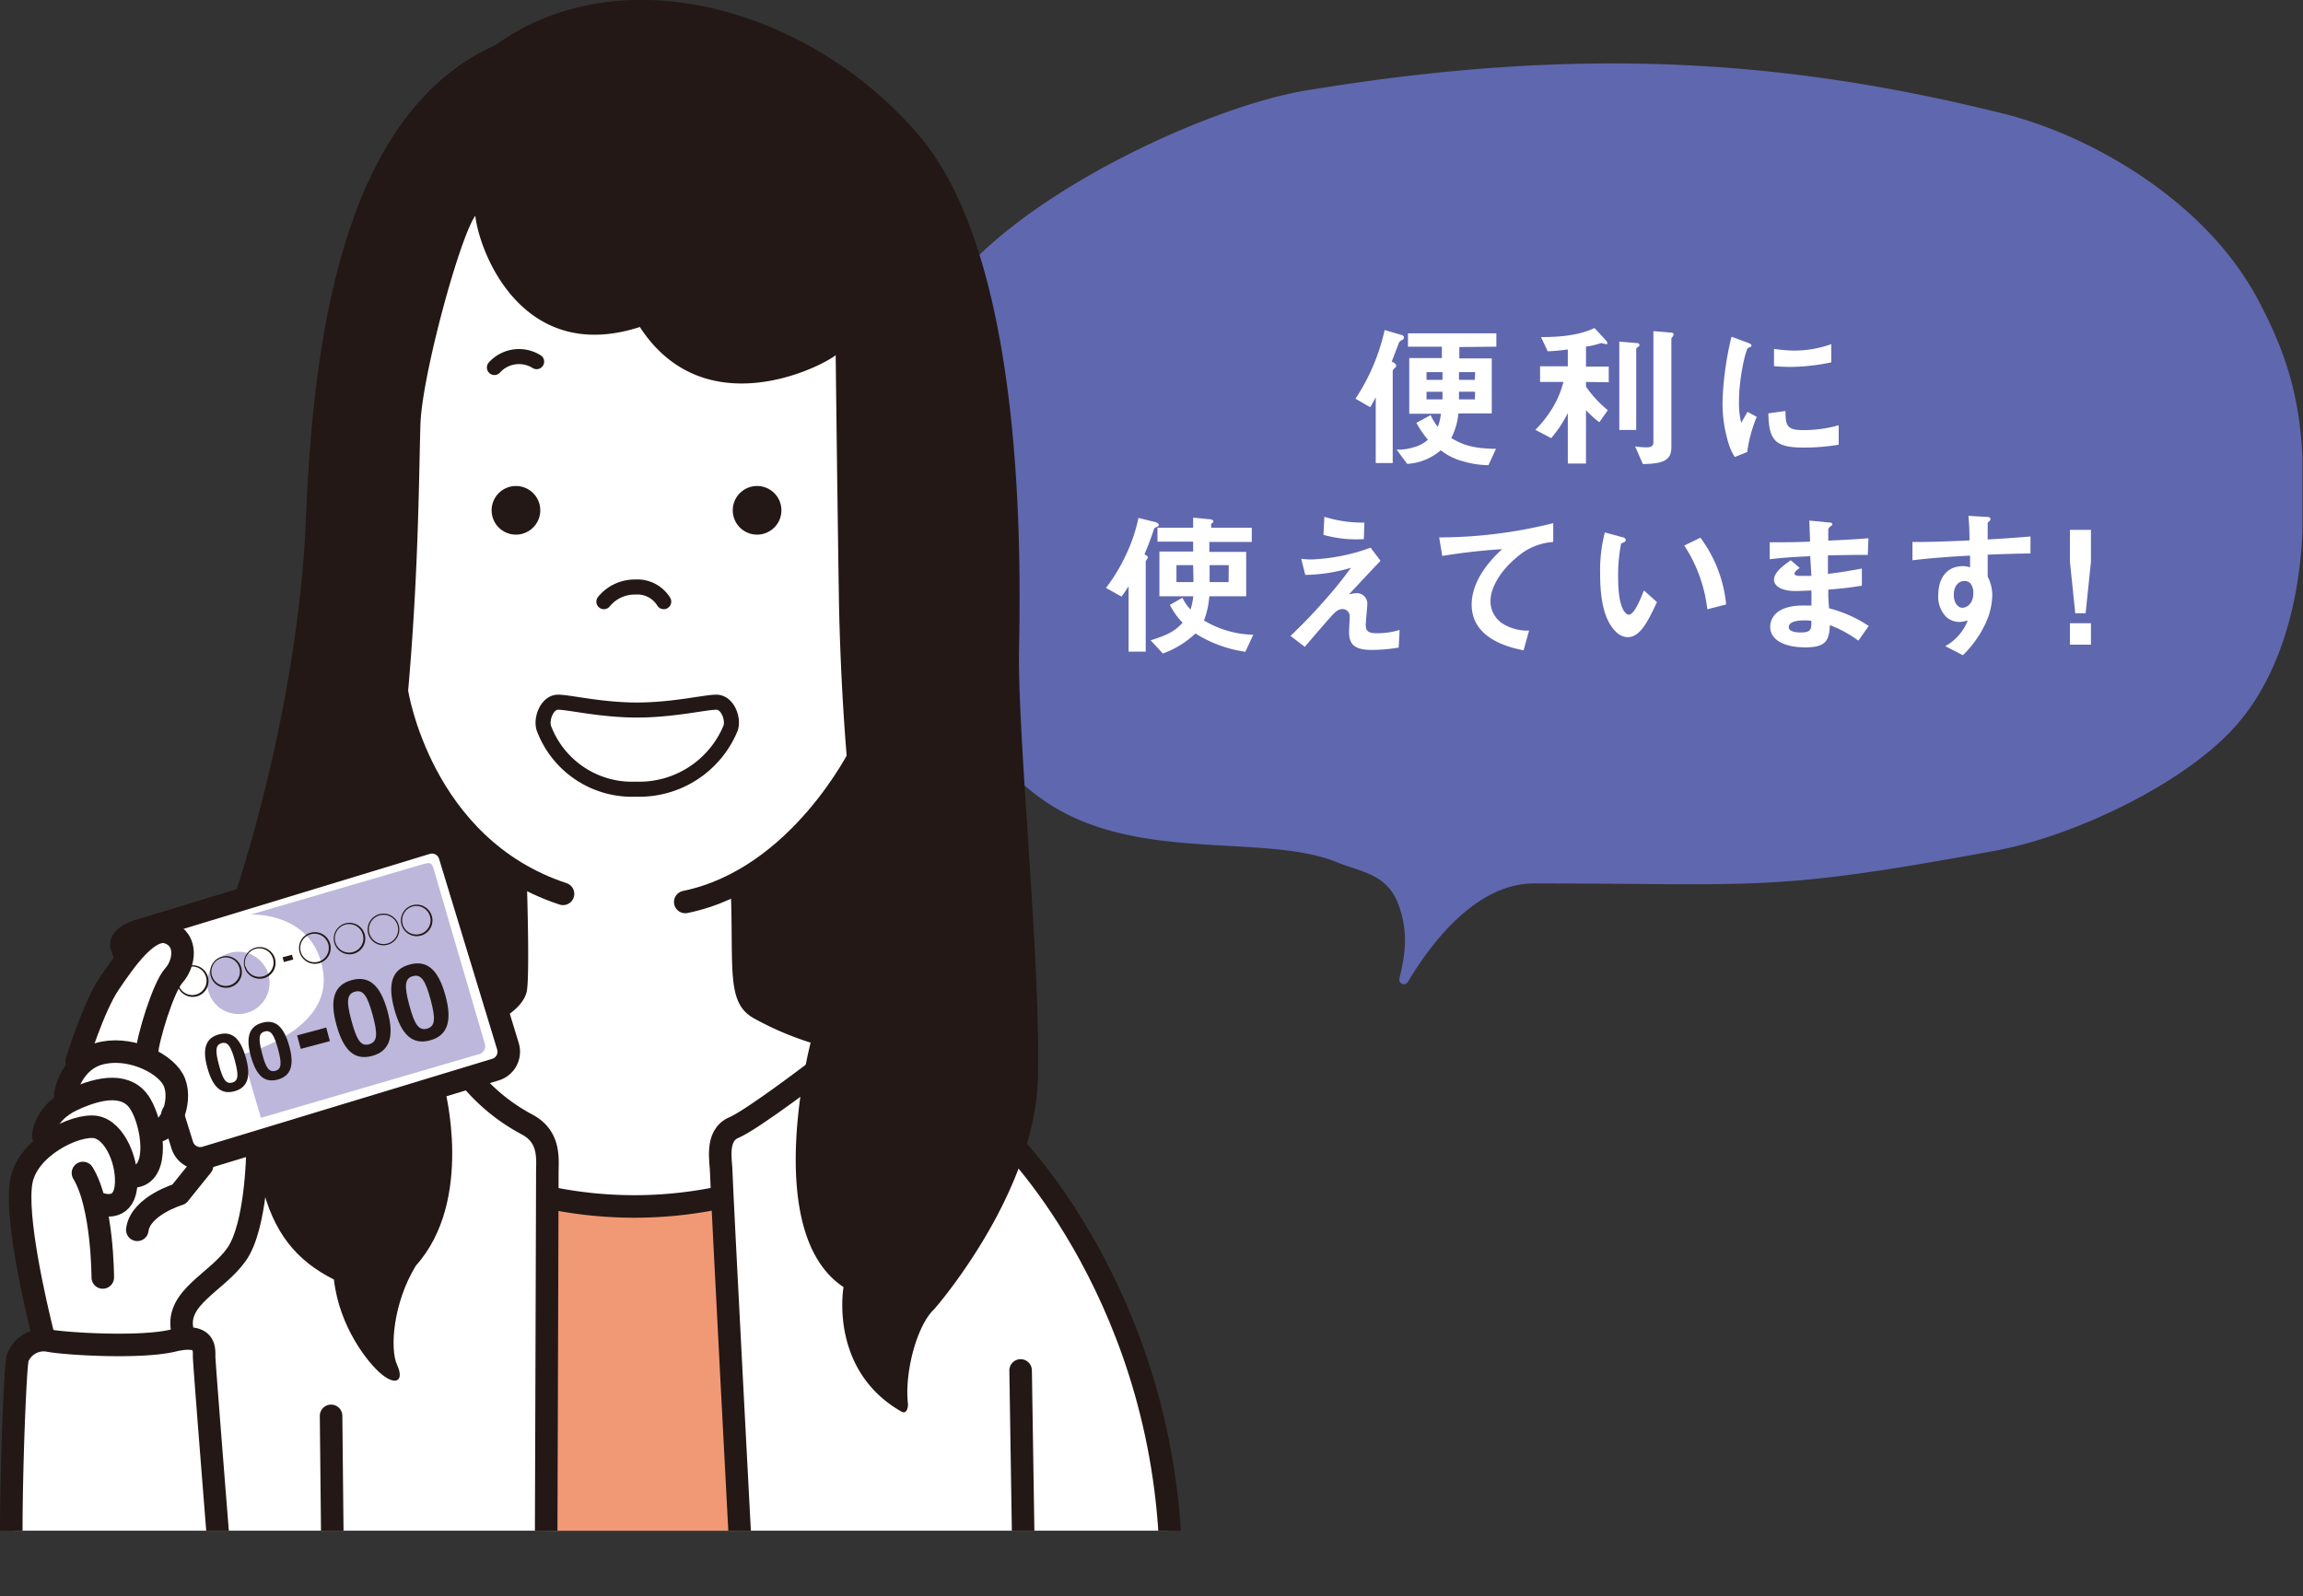 <svg xmlns="http://www.w3.org/2000/svg" xmlns:xlink="http://www.w3.org/1999/xlink" viewBox="0 0 322.9 223.88"><rect x="0" y="0" width="322.9" height="223.88" fill="#333333" stroke="none"/><defs><style>.cls-1,.cls-8,.cls-9{fill:none;}.cls-2{clip-path:url(#clip-path);}.cls-3{fill:#5f67ae;}.cls-4{fill:#fff;}.cls-5{fill:#f19975;}.cls-6{fill:#231815;}.cls-7{fill:#bcb7db;}.cls-8,.cls-9{stroke:#231815;stroke-linecap:round;stroke-linejoin:round;}.cls-8{stroke-width:3.16px;}.cls-9{stroke-width:2.11px;}</style><clipPath id="clip-path" transform="translate(-0.44 0.01)"><rect class="cls-1" width="323.26" height="214.66"/></clipPath></defs><title>useTtl_sub2_sp</title><g id="レイヤー_2" data-name="レイヤー 2"><g id="design"><g class="cls-2"><path class="cls-3" d="M197.84,137.7a.65.65,0,0,1-1.19-.49c.84-3.46,1.26-6.47-.11-10.29-1.58-4.4-5.27-4.61-8.63-6-10.42-4.23-28.73.34-41.58-9-10.49-7.59-20.38-24-20-40,.26-10.77,3.71-28.47,10.76-35.53,11.85-11.84,34.43-21.7,46.29-23.68,38.76-6.46,67.82-4.3,98,3.23,12.09,3,28.11,12.09,35.52,25.84,5.79,10.74,6.8,18.34,6.4,31.82-.31,10.68-3.19,21.38-9.63,28.46-7.32,8.06-22.65,15.24-33.37,17.22-31.78,5.87-32.88,4.61-64.93,4.61C207.33,124,201.07,132.28,197.84,137.7Z" transform="translate(-0.44 0.01)"/><path class="cls-4" d="M197.05,47.66c-.31.16-.37.2-.48.44-.29.73-.71,1.87-1,2.6.25.11.62.31.62.57s-.09.24-.22.35-.26.31-.26.4V64.93h-2.38V55.69c-.44.88-.64,1.19-.77,1.41l-2.07-1.19a28.74,28.74,0,0,0,4.09-9.63l2.27.66c.18,0,.44.17.44.41A.36.36,0,0,1,197.05,47.66Zm8,1v1.6h4.55v7.71h-4.68a9.39,9.39,0,0,1-1,3.45c1.67,1,3.08,1.47,6.27,1.52l-1.06,2.29a12.72,12.72,0,0,1-3.5-.53,8.66,8.66,0,0,1-3.19-1.56,7.92,7.92,0,0,1-4.7,1.91l-1.48-2a7.23,7.23,0,0,0,2.44-.35,4.52,4.52,0,0,0,1.94-1.05,14.11,14.11,0,0,1-1.61-2.36l2-1.08a8.46,8.46,0,0,0,1,1.65,7.26,7.26,0,0,0,.44-1.84h-4.44V50.21h4.57v-1.6h-4.75V46.74h12.39v1.87Zm-2.36,3.52h-2.24v1.08h2.24Zm0,2.75h-2.24V56h2.24Zm4.58-2.75H205v1.08h2.22Zm0,2.75H205V56h2.22Z" transform="translate(-0.44 0.01)"/><path class="cls-4" d="M222.81,53.56v.66a16.22,16.22,0,0,0,3.06,3.3l-1.19,1.69a14.86,14.86,0,0,1-1.87-1.69V65h-2.55V57.92a17.48,17.48,0,0,1-2.33,3.52l-2.22-1.17a15.9,15.9,0,0,0,2.48-3.19,13.26,13.26,0,0,0,1.45-3.52h-3.27v-2.2h3.89V49c-.95.13-1.85.22-2.82.26l-.94-2c1.38,0,4.91,0,7.5-1.27l1.52,1.65a.88.88,0,0,1,.29.48c0,.13-.09.13-.18.13a6.41,6.41,0,0,1-.7-.15,10.47,10.47,0,0,1-2.12.5v2.8H226v2.2Zm7.26-4.89c-.11.09-.22.2-.22.29V60.29h-2.37V47.9l2.4.2c.22,0,.42.07.42.27S230.18,48.59,230.07,48.67Zm5-1.58c-.14.15-.29.31-.29.37V62.69c0,1.78-1,2.35-4,2.38L229.7,62.6a12.49,12.49,0,0,0,1.56.13c.68,0,1-.17,1-.74V46.43l2.4.2c.26,0,.43.06.43.26A.28.28,0,0,1,235,47.09Z" transform="translate(-0.44 0.01)"/><path class="cls-4" d="M245.41,63.39l-1.74.69a7.24,7.24,0,0,1-.82-1.74,19.18,19.18,0,0,1-.9-5.79,39.63,39.63,0,0,1,.33-4.33,43.13,43.13,0,0,1,.93-5l2.24.81c.15.07.57.22.57.4a.27.27,0,0,1-.11.2l-.37.15c-.33.2-1.28,4.18-1.28,7.51a12,12,0,0,0,.31,3c.26-.46.4-.68.88-1.54l1.3.7A19.74,19.74,0,0,0,245.41,63.39Zm7.87-.63c-4,0-4.84-1.08-4.9-4.8l2.4-.33c0,2.09.24,2.68,2.46,2.68a18,18,0,0,0,5-.68v2.73A29.61,29.61,0,0,1,253.28,62.76Zm-1.76-11.31c-.17,0-1.18,0-2.35-.11V48.92a20.72,20.72,0,0,0,2.82.24,15.55,15.55,0,0,0,5.21-.9v2.55A29.29,29.29,0,0,1,251.52,51.45Z" transform="translate(-0.44 0.01)"/><path class="cls-4" d="M162.64,73.89c-.33.11-.37.22-.46.48-.48,1.45-.92,2.53-1.28,3.37.25.13.49.28.49.41s-.31.47-.31.58V91.38h-2.4V82.2a15.75,15.75,0,0,1-1,1.46l-2.17-1.22a24.54,24.54,0,0,0,2.77-4.57,23,23,0,0,0,1.78-5.24l2,.49c.49.11.84.24.84.46S162.84,73.8,162.64,73.89ZM175.05,91.4a17.75,17.75,0,0,1-7-2.57,13,13,0,0,1-4.57,2.81l-1.72-1.85c2.6-.79,3.48-1.38,4.49-2.46a10.16,10.16,0,0,1-1.78-2.51l1.76-1a5.7,5.7,0,0,0,1.14,1.65,10.33,10.33,0,0,0,.38-1.85H163V77.34h4.73c0-.53,0-.59,0-1.39h-5V74h5c0-.22,0-1.39,0-1.41l2.29.22c.07,0,.53.05.53.27a.38.38,0,0,1,0,.13s-.25.24-.29.28,0,.11,0,.51h5.69V76H170l0,1.39h5.17v6.23H170a12.41,12.41,0,0,1-.75,3.39,14,14,0,0,0,6.91,2Zm-7.33-12.15h-2.33v2.38h2.38C167.77,80.93,167.75,79.83,167.72,79.25Zm5,0h-2.68c0,1.48,0,.75,0,2.38h2.66Z" transform="translate(-0.44 0.01)"/><path class="cls-4" d="M196.55,90.81a23.06,23.06,0,0,1-3.74.33c-2.25,0-3.22-.62-3.22-2.49,0-.35.09-1.91.09-2.24a1,1,0,0,0-1-1c-.64,0-1.08.46-1.65,1.08-1.16,1.3-2.68,3.08-3.65,4.22l-2-1.54c1.63-1.56,2.82-2.75,4.89-5.1,1.78-2,2.59-3.13,3.59-4.45a23.61,23.61,0,0,1-6.41,1l-.57-2.26a10.83,10.83,0,0,0,1.56.09,27.16,27.16,0,0,0,8.17-1.65L194,78.64c-2,2.09-2.2,2.35-4.43,4.71a6.16,6.16,0,0,1,1.1-.18,1.48,1.48,0,0,1,1.48,1.5c0,.46-.22,2.51-.22,2.92,0,.88.31,1.21,1.56,1.21a11.09,11.09,0,0,0,3.19-.46ZM191.66,75.6A17,17,0,0,1,186,75l.13-2.53a17.85,17.85,0,0,0,5.61.81Z" transform="translate(-0.44 0.01)"/><path class="cls-4" d="M213.18,78.09c-1.94,1.56-3.76,4-3.76,6.2A3.76,3.76,0,0,0,211,87.37a6.54,6.54,0,0,0,3.83,1.06l-.77,2.77c-1.78-.37-7.28-1.52-7.28-6.42,0-3.77,3.23-6.8,4.27-7.77a82.4,82.4,0,0,0-8.39.95l-.44-2.6a66.12,66.12,0,0,0,16-2V76A8.53,8.53,0,0,0,213.18,78.09Z" transform="translate(-0.44 0.01)"/><path class="cls-4" d="M228.66,89.35a2.38,2.38,0,0,1-1.62-.72c-1.54-1.5-2.25-4.07-2.25-8.25a21.46,21.46,0,0,1,.66-5.72l2.42.66c.16,0,.51.15.51.41s-.27.33-.64.47a22.84,22.84,0,0,0-.42,4.9c0,4.29,1.06,5.09,1.5,5.09.79,0,1.69-2.34,2.11-3.39l1.83,1.63C231.55,87,230.45,89.35,228.66,89.35Zm11.16-3.91a20.56,20.56,0,0,0-3.23-8.94l2.26-1.1a18.65,18.65,0,0,1,3.61,9.36Z" transform="translate(-0.44 0.01)"/><path class="cls-4" d="M261,89.84a16.65,16.65,0,0,0-4-2.18c-.09,2.24-.62,3.12-3.43,3.12-3,0-4.93-1.07-4.93-2.86,0-.63.22-3.19,5.17-3l.61,0,0-2.11c-.4,0-1.61.07-2.25.07-2,0-3-.73-3-1.59,0-1.08,1.49-2.11,2.35-2.73l1.26,1.08c-.4.29-.73.53-.73.81s.46.31.84.31c.72,0,1,0,1.52,0L254.25,78c-2.53.11-3.78.2-5.68.42l0-2.38c2.51,0,3.7,0,5.66-.09L254.12,73l2.68.26c.42,0,.55.11.55.26s0,.11-.28.31a.76.76,0,0,0-.29.4s0,.44,0,1.58c2.81-.13,3.56-.17,5.63-.33l-.09,2.33c-2.44,0-4.49.05-5.59.07v2.6c1.92-.25,2.73-.38,4.76-.75v2.4c-.95.15-2.12.35-4.71.55,0,1.1,0,1.32.11,2.62a18.11,18.11,0,0,1,5.56,2.48ZM253.37,87c-1.43,0-2.13.37-2.13.94,0,.75,1.41.75,1.67.75,1.43,0,1.52-.4,1.5-1.63A6.37,6.37,0,0,0,253.37,87Z" transform="translate(-0.44 0.01)"/><path class="cls-4" d="M279.13,77.78v3.08a5.6,5.6,0,0,1,.64,2.69,9.86,9.86,0,0,1-1.12,4.24,15.12,15.12,0,0,1-3,4.09l-2.47-1.27A7,7,0,0,0,276.34,87a4.45,4.45,0,0,1-1.19.22,2.78,2.78,0,0,1-1.8-.68,4,4,0,0,1-1.15-3.06c0-2.42,1.21-4.09,3.46-4.09a2.88,2.88,0,0,1,1,.17l0-1.65c-2,.11-5.28.31-8.08.66V76c1.5,0,3.39,0,8-.22,0-.68,0-1.85-.15-3.45l2.44.15c.51,0,.64.09.64.31s-.05.2-.2.33-.18.17-.18.26v2.27c3.06-.18,3.75-.24,6-.42v2.38C283.45,77.63,282,77.67,279.13,77.78Zm-2.44,4a1.15,1.15,0,0,0-.81-.31c-.88,0-1.5.77-1.5,1.93,0,1.32.71,1.83,1.21,1.83s1.52-.48,1.52-2A2,2,0,0,0,276.69,81.79Z" transform="translate(-0.44 0.01)"/><path class="cls-4" d="M293.61,74.3v4.47L292.86,86h-1.45l-.75-7.26V74.3Zm0,13.1v3h-2.95v-3Z" transform="translate(-0.44 0.01)"/><path class="cls-4" d="M68.61,21.68c-1.09,0-14.28,11.86-13.84,29.22s2,56.47,2,56.47L59,119,19,131.25l-.44,3.07S13.1,141.94,13,145.16s-1.46,4.25-1.46,4.25l-1.76,4.1S6.94,157,6.94,159.08v2s-4.68,2.49-3.8,7.47,2.93,19.33,2.93,19.33-2.64,1.47-2.79,3.37S2.33,221,2.33,221h162s.22-29.23-11.64-45.34-11.87-16.85-11.87-16.85l-20.36-18.89,2.64-39.7L121.79,41Z" transform="translate(-0.44 0.01)"/><path class="cls-5" d="M101.79,167.57s-14.06,1.54-25.05.66C77,179.66,77,221,77,221h26.81Z" transform="translate(-0.44 0.01)"/><path class="cls-6" d="M67.08,30.25c.65,5.49,6.81,20.87,23.07,15.6,9,13.84,25.26,5.71,27.46,3.95,0,0,.22,19.12.44,33.4s1.32,25.27,1.32,25.27-6.37,11.64-16.48,16c.44,11.2-.66,16,3.08,18.24a42.76,42.76,0,0,0,8.13,3.51s-7,26.59,4.61,34.28c0,0-2.09,11.64,8.13,17.47.68.38,1-.51.88-1.32-.42-4.42,1.32-10.85,3.73-13.08,0,0,14.07-16,14.51-32.3s-2.86-47.46-2.64-60.2.88-54.27-13.84-71.85S88-6.67,69.93,6.3C49.28,15.52,44.44,45.19,43.35,72.43s-9.89,52.74-9.89,52.74,21-5.49,23.87-6.37,4.91-2.64,6.23,1.09S71,142.75,71,142.75s2.86-1.54,3.3-3.74,0-15.6,0-15.6S59.17,113.3,57.63,97.26c1.54-17.36,1.54-31,1.76-37.79S64.88,33.32,67.08,30.25Z" transform="translate(-0.44 0.01)"/><path class="cls-7" d="M35.56,128.26l24.2-7.07c.86-.25,1.21-.29,1.47.62s6.92,23.66,7.17,24.5a1.19,1.19,0,0,1-1,1.58l-30.38,8.87-2.61-8.9s12.63-3.14,11.33-11.62S35.56,128.26,35.56,128.26Z" transform="translate(-0.44 0.01)"/><path class="cls-7" d="M38.07,136.64a4.37,4.37,0,1,1-5.42-3A4.38,4.38,0,0,1,38.07,136.64Z" transform="translate(-0.44 0.01)"/><path class="cls-6" d="M31.14,145.06c1.83-.49,3,.53,3.77,3.26s.21,4.23-1.62,4.72-3-.54-3.77-3.27S29.31,145.55,31.14,145.06ZM33,151.82c.88-.24.91-1.07.37-3.08s-1-2.69-1.86-2.45-.91,1.06-.37,3.06S32.09,152.05,33,151.82Z" transform="translate(-0.44 0.01)"/><path class="cls-6" d="M37.23,143.42c1.83-.49,3,.53,3.76,3.26s.22,4.23-1.62,4.72-3-.55-3.76-3.27S35.4,143.91,37.23,143.42Zm1.82,6.75c.87-.23.91-1.06.37-3.06s-1-2.7-1.86-2.46-.91,1-.38,3.06S38.17,150.41,39.05,150.17Z" transform="translate(-0.44 0.01)"/><path class="cls-6" d="M46.69,146l-4.08,1.09-.51-1.89,4.08-1.1Z" transform="translate(-0.44 0.01)"/><path class="cls-6" d="M49.77,137.44c2.44-.65,4,.72,5,4.35s.28,5.63-2.16,6.29-4-.72-5-4.36S47.33,138.1,49.77,137.44Zm2.43,9c1.17-.32,1.22-1.43.49-4.1s-1.31-3.59-2.48-3.27-1.22,1.41-.49,4.08S51,146.77,52.2,146.45Z" transform="translate(-0.44 0.01)"/><path class="cls-6" d="M57.89,135.26c2.43-.66,4,.71,5,4.34s.28,5.64-2.16,6.3-4-.73-5-4.37S55.45,135.91,57.89,135.26Zm2.42,9c1.17-.32,1.22-1.42.5-4.09s-1.31-3.59-2.48-3.28-1.22,1.41-.5,4.08S59.14,144.57,60.31,144.26Z" transform="translate(-0.44 0.01)"/><path class="cls-6" d="M29.6,137a2.22,2.22,0,1,1-2.72-1.56A2.23,2.23,0,0,1,29.6,137Zm-4.12,1.11a2,2,0,1,0,1.44-2.51A2.05,2.05,0,0,0,25.48,138.08Z" transform="translate(-0.44 0.01)"/><path class="cls-6" d="M34.27,135.71a2.22,2.22,0,1,1-2.71-1.55A2.2,2.2,0,0,1,34.27,135.71Zm-4.11,1.11a2,2,0,1,0,1.44-2.5A2,2,0,0,0,30.16,136.82Z" transform="translate(-0.44 0.01)"/><path class="cls-6" d="M39,134.45a2.22,2.22,0,1,1-2.72-1.56A2.23,2.23,0,0,1,39,134.45Zm-4.12,1.11a2,2,0,1,0,1.44-2.51A2.06,2.06,0,0,0,34.83,135.56Z" transform="translate(-0.44 0.01)"/><path class="cls-6" d="M41.56,134.56l-1.32.35-.18-.67,1.32-.35Z" transform="translate(-0.44 0.01)"/><path class="cls-6" d="M46.73,132.36A2.22,2.22,0,1,1,44,130.8,2.22,2.22,0,0,1,46.73,132.36Zm-4.12,1.11A2,2,0,1,0,44.06,131,2,2,0,0,0,42.61,133.47Z" transform="translate(-0.44 0.01)"/><path class="cls-6" d="M51.58,131.05a2.21,2.21,0,1,1-2.72-1.56A2.21,2.21,0,0,1,51.58,131.05Zm-4.11,1.11a2,2,0,1,0,1.44-2.51A2,2,0,0,0,47.47,132.16Z" transform="translate(-0.44 0.01)"/><path class="cls-6" d="M56.35,129.77a2.22,2.22,0,1,1-2.72-1.57A2.21,2.21,0,0,1,56.35,129.77Zm-4.12,1.1a2.06,2.06,0,0,0,2.51,1.45,2.05,2.05,0,1,0-2.51-1.45Z" transform="translate(-0.44 0.01)"/><path class="cls-6" d="M61,128.51a2.21,2.21,0,1,1-2.71-1.57A2.21,2.21,0,0,1,61,128.51Zm-4.11,1.1a2,2,0,1,0,1.44-2.5A2,2,0,0,0,56.91,129.61Z" transform="translate(-0.44 0.01)"/><path class="cls-8" d="M17.86,133.81l-.38-1.2c-.2-.67.75-1.55,2.13-2l40.65-12.38A2.62,2.62,0,0,1,63.52,120l8.13,26.7A2.62,2.62,0,0,1,69.91,150L29.25,162.34A2.64,2.64,0,0,1,26,160.61l-1.36-4.36" transform="translate(-0.44 0.01)"/><path class="cls-8" d="M56.09,97s3.3,21.75,23.29,28.35" transform="translate(-0.44 0.01)"/><path class="cls-8" d="M121.13,105.61s-8.57,17.58-24.61,20.88" transform="translate(-0.44 0.01)"/><path class="cls-8" d="M115.41,149.78S106,157,103.33,158.13s-1.76,4.83-1.76,6.37,2.86,55.81,2.86,55.81" transform="translate(-0.44 0.01)"/><line class="cls-8" x1="143.1" y1="192.2" x2="143.54" y2="220.54"/><path class="cls-8" d="M142,160.1s22.63,22.42,22.63,60.87" transform="translate(-0.44 0.01)"/><path class="cls-8" d="M66.71,151.61a26.45,26.45,0,0,0,7.62,6.08c3.29,1.75,2.85,4.83,2.85,6.81S77,220.31,77,220.31" transform="translate(-0.44 0.01)"/><path class="cls-8" d="M77.62,168a58.56,58.56,0,0,0,23.51,0" transform="translate(-0.44 0.01)"/><line class="cls-8" x1="46.42" y1="198.57" x2="46.64" y2="219.88"/><path class="cls-8" d="M31.48,221.41s-2.42-30.11-2.42-31.2.22-3.3-4.39-2.2-15.16.44-17.36,0a3.92,3.92,0,0,0-4.39,2.42c-.44,1.31-1.32,26.36-.66,31.86" transform="translate(-0.44 0.01)"/><path class="cls-8" d="M14.85,179.15s0-10.11-2.78-14.65" transform="translate(-0.44 0.01)"/><path class="cls-8" d="M14.71,168.89s2.93,1,3.37-2.34-1.47-8.06-4.25-8.5-9.52,2.79-10.4,7.62,1.9,17,3.08,21.68" transform="translate(-0.44 0.01)"/><path class="cls-8" d="M6.51,159.37s0-3.22,4.1-5.13,7.76-2.34,9.52.59,2.63,9.52-.59,10.11" transform="translate(-0.44 0.01)"/><path class="cls-8" d="M9.58,153.51s.73-4.54,4.69-5.71,8.93,1,10.4,3.52-.15,7.32-2.49,7.32" transform="translate(-0.44 0.01)"/><path class="cls-8" d="M11.19,148.83s2.35-7.62,4.54-10.85,5.57-8.2,8.35-7.17,2.2,4.39.73,6-3.66,8.79-3.8,11" transform="translate(-0.44 0.01)"/><path class="cls-8" d="M28.77,163.47l-3.22,4s-5.42,1.61-5.86,5" transform="translate(-0.44 0.01)"/><path class="cls-8" d="M36.53,161.72S36.39,172,33.6,175.93s-8.49,6-7.61,10.54" transform="translate(-0.44 0.01)"/><path class="cls-6" d="M62.75,152.49s4.25,15.82-4,25c-3.22,5.27-3.66,11.71-2.64,13.91S56,194.38,54,192.77s-6-6.74-6.74-13.33C42,176.8,38.73,172.85,37.12,166c-1-4.83-1-5.27-1-5.27Z" transform="translate(-0.44 0.01)"/><path class="cls-9" d="M85.11,84.37a5.57,5.57,0,0,1,4.39-2.05,4.34,4.34,0,0,1,4,2.05" transform="translate(-0.44 0.01)"/><path class="cls-9" d="M102.88,102.1c.44-1.32-.44-3.63-2-3.63s-6.08,1.1-11.13,1.1-9.52-1.1-11.06-1.1-2.42,2.31-2,3.63a13.2,13.2,0,0,0,12.89,8.57A13.86,13.86,0,0,0,102.88,102.1Z" transform="translate(-0.44 0.01)"/><path class="cls-9" d="M75.68,50.71a4.65,4.65,0,0,0-5.92.82" transform="translate(-0.44 0.01)"/><path class="cls-6" d="M76.19,71.55a3.41,3.41,0,1,1-3.4-3.4A3.41,3.41,0,0,1,76.19,71.55Z" transform="translate(-0.44 0.01)"/><path class="cls-6" d="M110,71.55a3.41,3.41,0,1,1-3.4-3.4A3.41,3.41,0,0,1,110,71.55Z" transform="translate(-0.44 0.01)"/></g></g></g></svg>